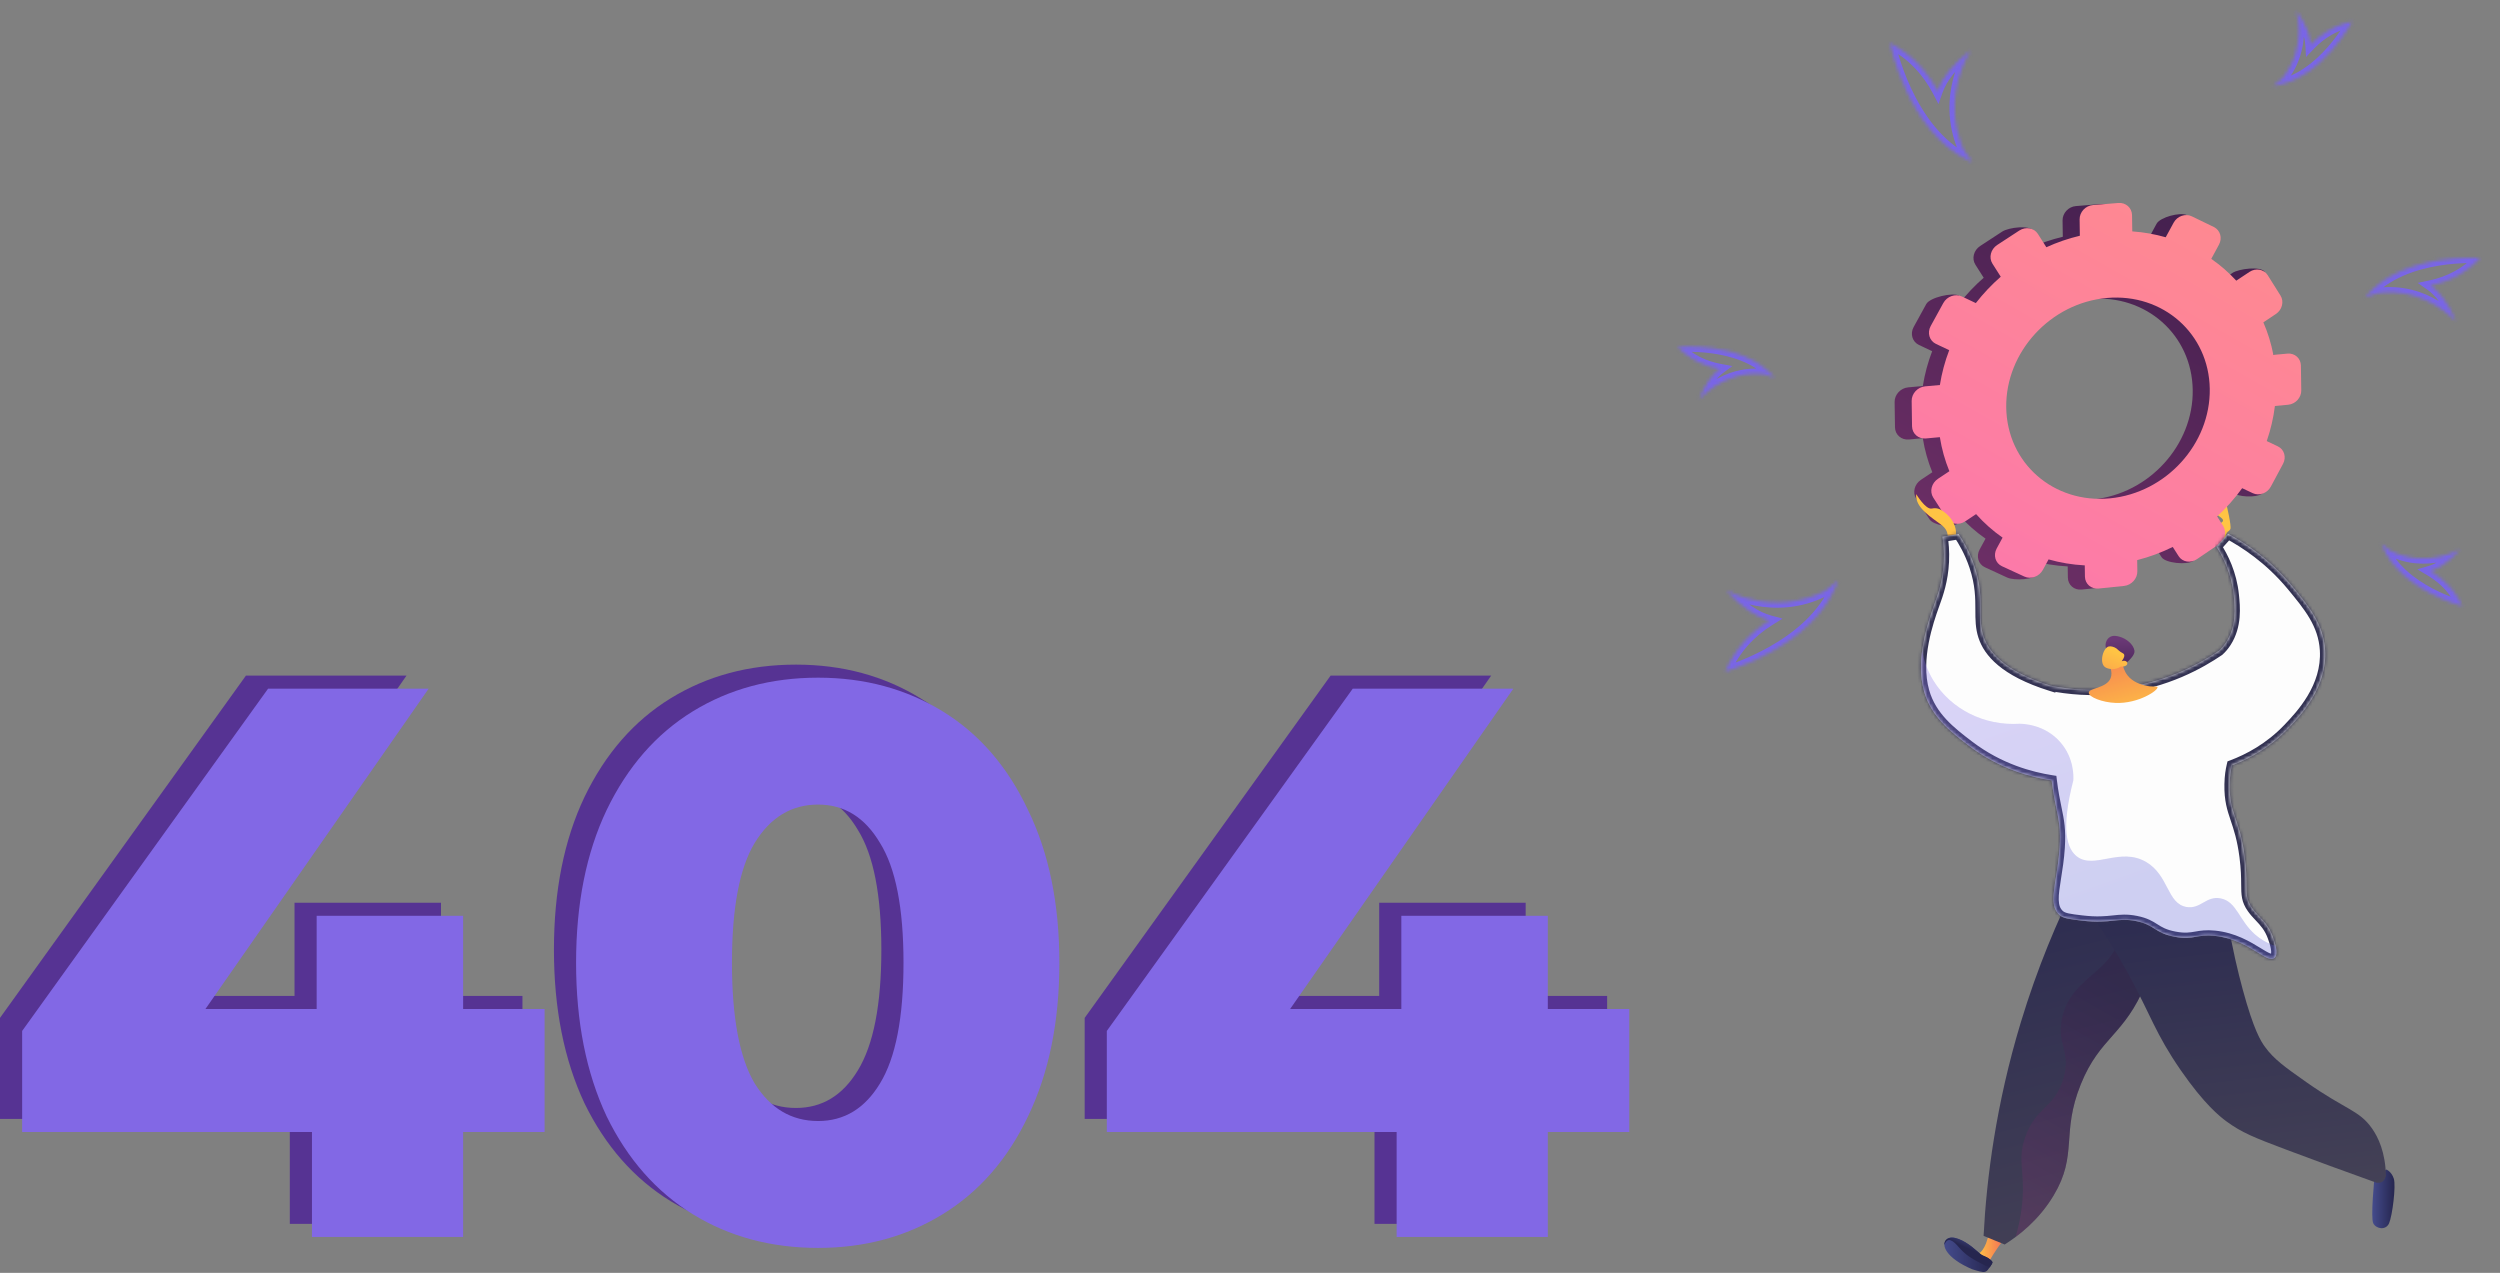 <?xml version="1.0" encoding="UTF-8"?> <svg xmlns="http://www.w3.org/2000/svg" width="766" height="390" viewBox="0 0 766 390" fill="none"><rect x="0" y="0" width="766" height="390" fill="#808080" stroke="none"/> <path d="M160.08 342.84H135.12V375H88.8V342.84H0V311.88L75.36 207H124.56L56.16 305.16H90.24V276.6H135.12V305.16H160.08V342.84Z" fill="#563393"></path> <path d="M243.887 378.36C229.487 378.36 216.687 374.92 205.487 368.04C194.287 361.16 185.487 351.16 179.087 338.04C172.847 324.76 169.727 309.08 169.727 291C169.727 272.92 172.847 257.32 179.087 244.2C185.487 230.92 194.287 220.84 205.487 213.96C216.687 207.08 229.487 203.64 243.887 203.64C258.127 203.64 270.847 207.08 282.047 213.96C293.247 220.84 301.967 230.92 308.207 244.2C314.607 257.32 317.807 272.92 317.807 291C317.807 309.08 314.607 324.76 308.207 338.04C301.967 351.16 293.247 361.16 282.047 368.04C270.847 374.92 258.127 378.36 243.887 378.36ZM243.887 339.48C251.887 339.48 258.207 335.64 262.847 327.96C267.647 320.12 270.047 307.8 270.047 291C270.047 274.2 267.647 261.96 262.847 254.28C258.207 246.44 251.887 242.52 243.887 242.52C235.727 242.52 229.247 246.44 224.447 254.28C219.807 261.96 217.487 274.2 217.487 291C217.487 307.8 219.807 320.12 224.447 327.96C229.247 335.64 235.727 339.48 243.887 339.48Z" fill="#563393"></path> <path d="M492.424 342.84H467.464V375H421.144V342.84H332.344V311.88L407.704 207H456.904L388.504 305.16H422.584V276.6H467.464V305.16H492.424V342.84Z" fill="#563393"></path> <path d="M166.865 346.84H141.905V379H95.585V346.84H6.785V315.88L82.145 211H131.345L62.945 309.16H97.025V280.6H141.905V309.16H166.865V346.84Z" fill="#8268E5"></path> <path d="M250.672 382.36C236.272 382.36 223.472 378.92 212.272 372.04C201.072 365.16 192.272 355.16 185.872 342.04C179.632 328.76 176.512 313.08 176.512 295C176.512 276.92 179.632 261.32 185.872 248.2C192.272 234.92 201.072 224.84 212.272 217.96C223.472 211.08 236.272 207.64 250.672 207.64C264.912 207.64 277.632 211.08 288.832 217.96C300.032 224.84 308.752 234.92 314.992 248.2C321.392 261.32 324.592 276.92 324.592 295C324.592 313.08 321.392 328.76 314.992 342.04C308.752 355.16 300.032 365.16 288.832 372.04C277.632 378.92 264.912 382.36 250.672 382.36ZM250.672 343.48C258.672 343.48 264.992 339.64 269.632 331.96C274.432 324.12 276.832 311.8 276.832 295C276.832 278.2 274.432 265.96 269.632 258.28C264.992 250.44 258.672 246.52 250.672 246.52C242.512 246.52 236.032 250.44 231.232 258.28C226.592 265.96 224.272 278.2 224.272 295C224.272 311.8 226.592 324.12 231.232 331.96C236.032 339.64 242.512 343.48 250.672 343.48Z" fill="#8268E5"></path> <path d="M499.209 346.84H474.249V379H427.929V346.84H339.129V315.88L414.489 211H463.689L395.289 309.16H429.369V280.6H474.249V309.16H499.209V346.84Z" fill="#8268E5"></path> <mask id="path-3-inside-1_2138_3850" fill="white"> <path fill-rule="evenodd" clip-rule="evenodd" d="M559.364 180.954C543.512 189.177 528.978 180.914 528.978 180.914C533.818 186.295 538.242 189.058 542.18 190.131C536.476 193.688 531.591 198.8 528.622 205.764C528.622 205.764 555.079 198.322 562.64 179.265C562.784 179.016 562.857 178.876 562.857 178.876C562.827 178.896 562.798 178.915 562.769 178.935C562.895 178.606 563.015 178.273 563.13 177.937L563.129 177.937C563.083 177.977 561.503 179.338 559.364 180.954Z"></path> </mask> <path d="M559.364 180.954L560.107 182.386L560.228 182.324L560.336 182.242L559.364 180.954ZM528.978 180.914L529.775 179.511L527.778 181.994L528.978 180.914ZM542.18 190.131L543.034 191.501L546.17 189.546L542.604 188.574L542.18 190.131ZM528.622 205.764L527.137 205.131L525.816 208.229L529.059 207.317L528.622 205.764ZM562.64 179.265L561.242 178.46L561.183 178.561L561.14 178.67L562.64 179.265ZM562.857 178.876L564.288 179.622L561.955 177.538L562.857 178.876ZM562.769 178.935L561.262 178.358L559.446 183.103L563.667 180.276L562.769 178.935ZM563.13 177.937L564.657 178.457L566.565 172.856L562.078 176.713L563.13 177.937ZM563.129 177.937L562.077 176.714L562.075 176.715L563.129 177.937ZM558.621 179.521C551.093 183.426 543.881 183.422 538.519 182.431C535.837 181.935 533.629 181.194 532.097 180.579C531.332 180.272 530.739 179.998 530.343 179.804C530.145 179.707 529.997 179.63 529.901 179.579C529.853 179.554 529.818 179.535 529.797 179.524C529.787 179.518 529.779 179.514 529.776 179.512C529.774 179.511 529.773 179.51 529.773 179.51C529.773 179.51 529.773 179.51 529.773 179.51C529.773 179.511 529.774 179.511 529.774 179.511C529.775 179.511 529.775 179.511 528.978 180.914C528.18 182.317 528.181 182.318 528.181 182.318C528.182 182.318 528.183 182.319 528.183 182.319C528.184 182.32 528.186 182.321 528.188 182.322C528.191 182.324 528.195 182.326 528.201 182.329C528.211 182.335 528.225 182.343 528.242 182.352C528.277 182.371 528.326 182.398 528.389 182.431C528.513 182.497 528.693 182.59 528.923 182.703C529.384 182.928 530.05 183.235 530.895 183.575C532.585 184.252 535.001 185.063 537.933 185.605C543.801 186.689 551.783 186.704 560.107 182.386L558.621 179.521ZM527.778 181.994C532.753 187.525 537.429 190.51 541.756 191.688L542.604 188.574C539.055 187.607 534.883 185.066 530.177 179.835L527.778 181.994ZM541.326 188.762C535.378 192.471 530.252 197.825 527.137 205.131L530.106 206.397C532.929 199.775 537.574 194.906 543.034 191.501L541.326 188.762ZM528.622 205.764C529.059 207.317 529.059 207.317 529.06 207.317C529.06 207.317 529.061 207.317 529.062 207.316C529.063 207.316 529.065 207.315 529.067 207.315C529.071 207.314 529.077 207.312 529.085 207.31C529.1 207.305 529.122 207.299 529.149 207.291C529.205 207.275 529.285 207.251 529.388 207.22C529.594 207.158 529.893 207.065 530.273 206.941C531.035 206.693 532.124 206.319 533.451 205.81C536.103 204.794 539.721 203.237 543.585 201.068C551.264 196.758 560.156 189.9 564.14 179.86L561.14 178.67C557.563 187.686 549.446 194.077 542.005 198.253C538.31 200.327 534.841 201.821 532.296 202.796C531.025 203.283 529.988 203.639 529.273 203.872C528.915 203.989 528.638 204.075 528.453 204.131C528.361 204.159 528.291 204.179 528.246 204.192C528.223 204.199 528.207 204.204 528.196 204.207C528.191 204.208 528.188 204.209 528.186 204.21C528.185 204.21 528.184 204.21 528.184 204.21C528.184 204.21 528.184 204.21 528.184 204.21C528.184 204.21 528.185 204.21 528.622 205.764ZM564.039 180.07C564.117 179.935 564.177 179.827 564.218 179.751C564.239 179.713 564.255 179.683 564.267 179.662C564.273 179.651 564.277 179.642 564.281 179.635C564.283 179.632 564.284 179.629 564.285 179.627C564.286 179.626 564.286 179.625 564.287 179.624C564.287 179.624 564.287 179.623 564.287 179.623C564.287 179.623 564.287 179.622 564.288 179.622C564.288 179.622 564.288 179.622 564.288 179.622C564.288 179.622 564.288 179.622 564.288 179.622C564.288 179.622 564.288 179.622 562.857 178.876C561.426 178.13 561.426 178.13 561.426 178.13C561.426 178.13 561.426 178.13 561.426 178.13C561.426 178.13 561.426 178.13 561.426 178.13C561.426 178.129 561.426 178.129 561.426 178.129C561.426 178.129 561.426 178.129 561.426 178.129C561.426 178.128 561.427 178.128 561.427 178.128C561.427 178.128 561.426 178.129 561.426 178.13C561.425 178.132 561.423 178.136 561.419 178.142C561.413 178.154 561.402 178.174 561.386 178.203C561.356 178.259 561.307 178.346 561.242 178.46L564.039 180.07ZM561.955 177.538C561.927 177.557 561.899 177.575 561.871 177.594L563.667 180.276C563.698 180.255 563.728 180.235 563.759 180.214L561.955 177.538ZM564.276 179.512C564.409 179.164 564.536 178.812 564.657 178.457L561.602 177.416C561.494 177.733 561.381 178.047 561.262 178.358L564.276 179.512ZM562.078 176.713L562.077 176.714L564.181 179.161L564.182 179.16L562.078 176.713ZM562.075 176.715C562.043 176.743 560.492 178.08 558.391 179.666L560.336 182.242C562.514 180.597 564.123 179.211 564.182 179.16L562.075 176.715Z" fill="#7965E6" mask="url(#path-3-inside-1_2138_3850)"></path> <mask id="path-5-inside-2_2138_3850" fill="white"> <path fill-rule="evenodd" clip-rule="evenodd" d="M601.544 45.68C594.521 29.265 603.834 15.385 603.834 15.385C598.11 19.813 595.028 24.02 593.666 27.868C590.541 21.917 585.805 16.667 579.08 13.191C579.08 13.191 584.543 40.121 602.984 49.075C603.224 49.238 603.359 49.322 603.359 49.322C603.342 49.291 603.324 49.26 603.307 49.23C603.626 49.38 603.95 49.525 604.277 49.664L604.276 49.663C604.24 49.614 602.998 47.935 601.544 45.68Z"></path> </mask> <path d="M601.544 45.68L600.06 46.315L600.113 46.44L600.187 46.554L601.544 45.68ZM603.834 15.385L605.174 16.284L602.847 14.109L603.834 15.385ZM593.666 27.868L592.237 28.618L593.954 31.889L595.187 28.407L593.666 27.868ZM579.08 13.191L579.822 11.757L576.829 10.21L577.499 13.511L579.08 13.191ZM602.984 49.075L603.891 47.74L603.794 47.675L603.689 47.623L602.984 49.075ZM603.359 49.322L602.51 50.694L604.761 48.522L603.359 49.322ZM603.307 49.23L603.993 47.769L599.396 45.607L601.903 50.026L603.307 49.23ZM604.277 49.664L603.645 51.149L609.09 53.466L605.575 48.705L604.277 49.664ZM604.276 49.663L605.574 48.704L605.573 48.703L604.276 49.663ZM603.027 45.045C599.692 37.25 600.231 30.06 601.616 24.787C602.309 22.149 603.212 20.002 603.938 18.52C604.3 17.781 604.618 17.209 604.84 16.829C604.952 16.639 605.039 16.496 605.097 16.405C605.126 16.359 605.147 16.326 605.16 16.305C605.167 16.295 605.172 16.288 605.174 16.285C605.175 16.283 605.176 16.282 605.176 16.282C605.176 16.282 605.176 16.282 605.175 16.283C605.175 16.283 605.175 16.283 605.175 16.283C605.175 16.284 605.174 16.284 603.834 15.385C602.494 14.486 602.494 14.487 602.493 14.487C602.493 14.488 602.492 14.488 602.492 14.489C602.491 14.49 602.49 14.492 602.489 14.493C602.487 14.496 602.484 14.501 602.481 14.506C602.474 14.515 602.466 14.529 602.455 14.546C602.433 14.579 602.403 14.626 602.365 14.685C602.29 14.805 602.185 14.977 602.055 15.198C601.796 15.641 601.44 16.282 601.04 17.1C600.239 18.734 599.252 21.083 598.494 23.967C596.979 29.738 596.372 37.695 600.06 46.315L603.027 45.045ZM602.847 14.109C596.963 18.66 593.641 23.102 592.144 27.33L595.187 28.407C596.414 24.938 599.258 20.966 604.822 16.662L602.847 14.109ZM595.094 27.118C591.836 20.912 586.876 15.404 579.822 11.757L578.339 14.624C584.733 17.93 589.246 22.922 592.237 28.618L595.094 27.118ZM579.08 13.191C577.499 13.511 577.499 13.512 577.499 13.513C577.499 13.513 577.499 13.514 577.499 13.514C577.5 13.516 577.5 13.518 577.501 13.52C577.502 13.524 577.503 13.531 577.504 13.538C577.508 13.554 577.512 13.576 577.518 13.604C577.53 13.66 577.548 13.742 577.571 13.847C577.618 14.057 577.688 14.362 577.784 14.751C577.975 15.528 578.268 16.641 578.676 18.003C579.493 20.722 580.779 24.445 582.655 28.459C586.383 36.434 592.563 45.81 602.279 50.527L603.689 47.623C594.964 43.387 589.192 34.82 585.579 27.092C583.784 23.253 582.551 19.684 581.768 17.074C581.376 15.771 581.098 14.71 580.918 13.98C580.829 13.615 580.764 13.332 580.721 13.144C580.7 13.049 580.685 12.978 580.675 12.932C580.67 12.909 580.667 12.892 580.665 12.882C580.664 12.877 580.663 12.873 580.662 12.871C580.662 12.87 580.662 12.869 580.662 12.869C580.662 12.869 580.662 12.869 580.662 12.869C580.662 12.869 580.662 12.87 579.08 13.191ZM602.077 50.41C602.207 50.499 602.311 50.567 602.384 50.614C602.421 50.638 602.45 50.657 602.471 50.67C602.482 50.677 602.49 50.682 602.497 50.686C602.5 50.688 602.502 50.69 602.505 50.691C602.506 50.692 602.507 50.692 602.507 50.693C602.508 50.693 602.508 50.693 602.509 50.694C602.509 50.694 602.509 50.694 602.509 50.694C602.509 50.694 602.509 50.694 602.509 50.694C602.509 50.694 602.509 50.694 602.509 50.694C602.509 50.694 602.51 50.694 603.359 49.322C604.209 47.95 604.209 47.95 604.209 47.95C604.209 47.95 604.209 47.95 604.209 47.95C604.209 47.95 604.21 47.95 604.21 47.95C604.21 47.951 604.21 47.951 604.21 47.951C604.21 47.951 604.21 47.951 604.21 47.951C604.211 47.951 604.211 47.951 604.211 47.951C604.211 47.951 604.211 47.951 604.21 47.95C604.208 47.949 604.204 47.947 604.198 47.943C604.186 47.936 604.166 47.923 604.139 47.905C604.085 47.87 604.001 47.815 603.891 47.74L602.077 50.41ZM604.761 48.522C604.744 48.492 604.727 48.463 604.71 48.433L601.903 50.026C601.921 50.058 601.94 50.09 601.958 50.123L604.761 48.522ZM602.62 50.69C602.957 50.849 603.299 51.002 603.645 51.149L604.909 48.179C604.6 48.048 604.295 47.911 603.993 47.769L602.62 50.69ZM605.575 48.705L605.574 48.704L602.978 50.621L602.979 50.622L605.575 48.705ZM605.573 48.703C605.548 48.668 604.328 47.02 602.9 44.806L600.187 46.554C601.668 48.851 602.933 50.56 602.979 50.623L605.573 48.703Z" fill="#7965E6" mask="url(#path-5-inside-2_2138_3850)"></path> <mask id="path-7-inside-3_2138_3850" fill="white"> <path fill-rule="evenodd" clip-rule="evenodd" d="M728.562 89.808C743.413 87.866 752.504 98.542 752.504 98.542C750.23 92.914 747.534 89.469 744.737 87.495C750.252 86.326 755.567 83.696 759.902 79.057C759.902 79.057 736.916 77.345 725.498 90.201C725.313 90.356 725.216 90.445 725.216 90.445C725.245 90.438 725.273 90.431 725.302 90.424C725.108 90.647 724.918 90.874 724.732 91.106L724.733 91.106C724.78 91.088 726.414 90.468 728.562 89.808Z"></path> </mask> <path d="M728.562 89.808L728.353 88.208L728.218 88.225L728.088 88.265L728.562 89.808ZM752.504 98.542L751.275 99.588L754 97.938L752.504 98.542ZM744.737 87.495L744.402 85.917L740.787 86.683L743.806 88.814L744.737 87.495ZM759.902 79.057L761.081 80.159L763.381 77.698L760.022 77.448L759.902 79.057ZM725.498 90.201L726.537 91.435L726.626 91.36L726.704 91.272L725.498 90.201ZM725.216 90.445L724.126 89.255L725.607 92.011L725.216 90.445ZM725.302 90.424L726.522 91.48L729.848 87.641L724.916 88.857L725.302 90.424ZM724.732 91.106L723.474 90.096L719.754 94.726L725.306 92.615L724.732 91.106ZM724.733 91.106L724.16 89.597L724.159 89.598L724.733 91.106ZM728.772 91.408C735.752 90.495 741.378 92.542 745.285 94.838C747.239 95.987 748.754 97.193 749.775 98.107C750.285 98.563 750.669 98.945 750.922 99.207C751.048 99.338 751.141 99.439 751.2 99.504C751.23 99.537 751.251 99.561 751.263 99.575C751.27 99.582 751.274 99.587 751.276 99.589C751.277 99.59 751.277 99.591 751.277 99.591C751.277 99.591 751.277 99.59 751.276 99.59C751.276 99.59 751.276 99.589 751.276 99.589C751.275 99.589 751.275 99.588 752.504 98.542C753.732 97.496 753.732 97.495 753.731 97.495C753.731 97.495 753.731 97.494 753.73 97.493C753.729 97.492 753.728 97.491 753.727 97.49C753.725 97.487 753.722 97.484 753.718 97.48C753.711 97.472 753.702 97.461 753.691 97.448C753.668 97.422 753.636 97.386 753.596 97.341C753.514 97.251 753.398 97.125 753.246 96.968C752.944 96.654 752.502 96.216 751.928 95.702C750.78 94.675 749.094 93.333 746.92 92.055C742.569 89.499 736.224 87.178 728.353 88.208L728.772 91.408ZM754 97.938C751.65 92.123 748.794 88.383 745.667 86.177L743.806 88.814C746.274 90.555 748.809 93.706 751.007 99.147L754 97.938ZM745.072 89.074C750.868 87.845 756.493 85.069 761.081 80.159L758.723 77.956C754.642 82.322 749.636 84.807 744.402 85.917L745.072 89.074ZM759.902 79.057C760.022 77.448 760.022 77.448 760.021 77.448C760.021 77.448 760.02 77.448 760.019 77.448C760.018 77.448 760.016 77.448 760.014 77.447C760.01 77.447 760.005 77.447 759.998 77.446C759.984 77.445 759.965 77.444 759.94 77.442C759.891 77.439 759.821 77.435 759.73 77.43C759.548 77.42 759.284 77.407 758.946 77.396C758.271 77.374 757.301 77.356 756.104 77.377C753.713 77.418 750.402 77.611 746.72 78.216C739.411 79.417 730.366 82.289 724.291 89.129L726.704 91.272C732.048 85.256 740.204 82.557 747.243 81.401C750.735 80.827 753.884 80.644 756.16 80.604C757.297 80.585 758.212 80.601 758.838 80.622C759.152 80.632 759.393 80.644 759.553 80.653C759.633 80.657 759.693 80.661 759.731 80.663C759.751 80.665 759.765 80.665 759.773 80.666C759.777 80.666 759.78 80.667 759.782 80.667C759.783 80.667 759.783 80.667 759.783 80.667C759.783 80.667 759.783 80.667 759.783 80.667C759.783 80.667 759.782 80.667 759.902 79.057ZM724.458 88.966C724.357 89.052 724.277 89.12 724.221 89.169C724.193 89.194 724.171 89.214 724.155 89.228C724.147 89.235 724.141 89.241 724.136 89.246C724.133 89.248 724.131 89.25 724.13 89.251C724.129 89.252 724.128 89.253 724.127 89.253C724.127 89.254 724.127 89.254 724.126 89.254C724.126 89.254 724.126 89.254 724.126 89.255C724.126 89.255 724.126 89.255 724.126 89.255C724.126 89.255 724.126 89.255 724.126 89.255C724.126 89.255 724.126 89.255 725.216 90.445C726.306 91.635 726.306 91.635 726.306 91.635C726.306 91.635 726.306 91.635 726.306 91.635C726.306 91.635 726.306 91.635 726.306 91.635C726.306 91.635 726.306 91.635 726.306 91.635C726.305 91.635 726.305 91.636 726.305 91.636C726.305 91.636 726.305 91.636 726.304 91.636C726.304 91.636 726.304 91.636 726.305 91.636C726.306 91.635 726.309 91.632 726.313 91.629C726.321 91.622 726.334 91.609 726.354 91.592C726.393 91.558 726.454 91.505 726.537 91.435L724.458 88.966ZM725.607 92.011C725.634 92.004 725.661 91.997 725.688 91.99L724.916 88.857C724.886 88.864 724.856 88.871 724.825 88.879L725.607 92.011ZM724.082 89.367C723.876 89.605 723.673 89.848 723.474 90.096L725.99 92.117C726.164 91.901 726.341 91.689 726.522 91.48L724.082 89.367ZM725.306 92.615L725.307 92.615L724.159 89.598L724.158 89.598L725.306 92.615ZM725.305 92.615C725.336 92.603 726.935 91.996 729.037 91.35L728.088 88.265C725.894 88.94 724.224 89.573 724.16 89.597L725.305 92.615Z" fill="#7965E6" mask="url(#path-7-inside-3_2138_3850)"></path> <mask id="path-9-inside-4_2138_3850" fill="white"> <path fill-rule="evenodd" clip-rule="evenodd" d="M732.458 168.753C743.706 174.289 753.782 168.271 753.782 168.271C750.467 172.12 747.404 174.125 744.657 174.937C748.713 177.346 752.217 180.858 754.405 185.699C754.405 185.699 735.724 180.875 730.137 167.613C730.036 167.445 729.985 167.352 729.985 167.352C730.005 167.365 730.025 167.378 730.045 167.39C729.952 167.162 729.863 166.931 729.778 166.698L729.778 166.699C729.811 166.725 730.937 167.654 732.458 168.753Z"></path> </mask> <path d="M732.458 168.753L731.746 170.201L731.624 170.141L731.513 170.061L732.458 168.753ZM753.782 168.271L752.955 166.886L755.005 169.325L753.782 168.271ZM744.657 174.937L743.833 176.324L740.655 174.436L744.2 173.389L744.657 174.937ZM754.405 185.699L755.876 185.034L757.263 188.104L754.002 187.262L754.405 185.699ZM730.137 167.613L731.518 166.778L731.579 166.878L731.624 166.986L730.137 167.613ZM729.985 167.352L728.57 168.128L730.858 165.994L729.985 167.352ZM730.045 167.39L731.539 166.782L733.456 171.486L729.176 168.75L730.045 167.39ZM729.778 166.698L728.262 167.251L726.235 161.694L730.803 165.452L729.778 166.698ZM729.778 166.699L730.804 165.452L730.805 165.454L729.778 166.699ZM733.171 167.305C738.392 169.875 743.338 169.768 747.011 169.008C748.849 168.627 750.357 168.085 751.399 167.641C751.919 167.419 752.321 167.223 752.586 167.085C752.719 167.017 752.817 166.963 752.88 166.928C752.911 166.911 752.933 166.898 752.945 166.891C752.952 166.887 752.955 166.885 752.957 166.884C752.958 166.884 752.958 166.884 752.958 166.884C752.957 166.884 752.957 166.884 752.957 166.885C752.956 166.885 752.956 166.885 752.956 166.885C752.955 166.885 752.955 166.886 753.782 168.271C754.61 169.657 754.609 169.657 754.608 169.658C754.608 169.658 754.607 169.658 754.607 169.659C754.606 169.659 754.604 169.66 754.603 169.661C754.6 169.662 754.596 169.665 754.592 169.667C754.584 169.672 754.573 169.678 754.56 169.686C754.534 169.701 754.498 169.721 754.453 169.747C754.362 169.797 754.233 169.868 754.068 169.953C753.739 170.123 753.265 170.354 752.665 170.61C751.466 171.121 749.752 171.737 747.665 172.169C743.488 173.033 737.772 173.167 731.746 170.201L733.171 167.305ZM755.005 169.325C751.558 173.326 748.248 175.558 745.114 176.484L744.2 173.389C746.561 172.691 749.376 170.914 752.559 167.218L755.005 169.325ZM745.481 173.549C749.784 176.105 753.535 179.855 755.876 185.034L752.935 186.364C750.9 181.862 747.641 178.586 743.833 176.324L745.481 173.549ZM754.405 185.699C754.002 187.262 754.001 187.261 754 187.261C754 187.261 754 187.261 753.999 187.261C753.998 187.261 753.996 187.26 753.995 187.26C753.991 187.259 753.986 187.258 753.981 187.256C753.969 187.253 753.953 187.249 753.933 187.243C753.892 187.233 753.834 187.217 753.76 187.196C753.611 187.154 753.397 187.093 753.124 187.01C752.579 186.846 751.802 186.597 750.854 186.257C748.961 185.578 746.376 184.53 743.607 183.053C738.117 180.125 731.657 175.378 728.65 168.239L731.624 166.986C734.204 173.109 739.877 177.406 745.126 180.205C747.725 181.592 750.159 182.579 751.944 183.219C752.835 183.538 753.56 183.77 754.059 183.921C754.308 183.996 754.5 184.052 754.628 184.087C754.692 184.105 754.739 184.118 754.77 184.126C754.785 184.13 754.796 184.133 754.802 184.135C754.806 184.136 754.808 184.136 754.809 184.136C754.809 184.137 754.81 184.137 754.81 184.137C754.81 184.137 754.809 184.137 754.809 184.137C754.809 184.137 754.809 184.136 754.405 185.699ZM728.755 168.447C728.699 168.353 728.655 168.278 728.624 168.224C728.608 168.197 728.596 168.175 728.587 168.159C728.583 168.151 728.579 168.145 728.576 168.139C728.575 168.137 728.573 168.135 728.572 168.133C728.572 168.132 728.571 168.131 728.571 168.13C728.571 168.13 728.571 168.13 728.57 168.129C728.57 168.129 728.57 168.129 728.57 168.129C728.57 168.129 728.57 168.129 728.57 168.129C728.57 168.129 728.57 168.128 728.57 168.128C728.57 168.128 728.57 168.128 729.985 167.352C731.399 166.575 731.399 166.575 731.399 166.575C731.399 166.575 731.399 166.575 731.399 166.575C731.399 166.575 731.399 166.575 731.399 166.575C731.399 166.575 731.399 166.575 731.399 166.575C731.399 166.574 731.399 166.574 731.399 166.574C731.398 166.574 731.398 166.573 731.398 166.573C731.398 166.573 731.398 166.573 731.398 166.573C731.398 166.574 731.399 166.576 731.401 166.579C731.405 166.586 731.412 166.598 731.422 166.615C731.442 166.65 731.474 166.705 731.518 166.778L728.755 168.447ZM730.858 165.994C730.876 166.007 730.895 166.019 730.914 166.031L729.176 168.75C729.154 168.737 729.133 168.723 729.112 168.709L730.858 165.994ZM728.55 167.999C728.45 167.753 728.353 167.503 728.262 167.251L731.294 166.145C731.372 166.359 731.454 166.572 731.539 166.782L728.55 167.999ZM730.803 165.452L730.804 165.452L728.753 167.945L728.752 167.944L730.803 165.452ZM730.805 165.454C730.824 165.469 731.921 166.374 733.403 167.444L731.513 170.061C729.953 168.934 728.797 167.981 728.751 167.943L730.805 165.454Z" fill="#7965E6" mask="url(#path-9-inside-4_2138_3850)"></path> <mask id="path-11-inside-5_2138_3850" fill="white"> <path fill-rule="evenodd" clip-rule="evenodd" d="M540.459 114.665C527.998 113.351 520.618 122.471 520.618 122.471C522.402 117.716 524.585 114.778 526.883 113.069C522.246 112.206 517.745 110.117 514.021 106.328C514.021 106.328 533.21 104.415 543.03 114.927C543.189 115.054 543.273 115.127 543.273 115.127C543.248 115.122 543.224 115.117 543.2 115.111C543.366 115.294 543.53 115.481 543.691 115.671L543.69 115.67C543.65 115.656 542.27 115.172 540.459 114.665Z"></path> </mask> <path d="M540.459 114.665L540.629 113.06L540.764 113.074L540.895 113.111L540.459 114.665ZM520.618 122.471L521.873 123.486L519.107 121.904L520.618 122.471ZM526.883 113.069L527.178 111.482L530.811 112.158L527.846 114.364L526.883 113.069ZM514.021 106.328L512.87 107.459L510.509 105.057L513.861 104.723L514.021 106.328ZM543.03 114.927L542.022 116.188L541.931 116.115L541.851 116.029L543.03 114.927ZM543.273 115.127L544.333 113.911L542.921 116.703L543.273 115.127ZM543.2 115.111L542.007 116.198L538.585 112.443L543.547 113.535L543.2 115.111ZM543.691 115.671L544.923 114.629L548.742 119.146L543.158 117.194L543.691 115.671ZM543.69 115.67L543.157 117.194L543.155 117.193L543.69 115.67ZM540.29 116.27C534.506 115.66 529.902 117.466 526.718 119.446C525.124 120.437 523.896 121.466 523.072 122.242C522.66 122.629 522.351 122.952 522.149 123.172C522.048 123.282 521.975 123.367 521.928 123.421C521.905 123.448 521.889 123.467 521.879 123.478C521.875 123.484 521.872 123.487 521.871 123.489C521.87 123.489 521.87 123.489 521.87 123.489C521.87 123.489 521.871 123.489 521.871 123.488C521.871 123.488 521.872 123.487 521.872 123.487C521.872 123.487 521.873 123.486 520.618 122.471C519.363 121.456 519.364 121.455 519.364 121.455C519.365 121.455 519.365 121.454 519.366 121.453C519.366 121.452 519.367 121.451 519.368 121.45C519.37 121.447 519.373 121.444 519.376 121.441C519.382 121.433 519.39 121.424 519.4 121.412C519.419 121.389 519.446 121.357 519.48 121.318C519.547 121.239 519.644 121.128 519.77 120.992C520.02 120.718 520.385 120.339 520.86 119.892C521.808 118.999 523.204 117.83 525.013 116.705C528.635 114.453 533.951 112.356 540.629 113.06L540.29 116.27ZM519.107 121.904C520.962 116.96 523.298 113.724 525.92 111.774L527.846 114.364C525.871 115.833 523.842 118.472 522.129 123.038L519.107 121.904ZM526.588 114.655C521.668 113.74 516.854 111.514 512.87 107.459L515.173 105.197C518.635 108.721 522.823 110.672 527.178 111.482L526.588 114.655ZM514.021 106.328C513.861 104.723 513.862 104.722 513.863 104.722C513.863 104.722 513.864 104.722 513.864 104.722C513.865 104.722 513.867 104.722 513.869 104.722C513.872 104.721 513.877 104.721 513.883 104.72C513.895 104.719 513.911 104.718 513.932 104.716C513.974 104.712 514.034 104.707 514.111 104.701C514.264 104.688 514.487 104.672 514.771 104.656C515.339 104.622 516.154 104.588 517.161 104.58C519.171 104.564 521.957 104.656 525.065 105.087C531.225 105.942 538.923 108.167 544.209 113.826L541.851 116.029C537.317 111.176 530.511 109.101 524.621 108.284C521.705 107.88 519.08 107.793 517.186 107.808C516.24 107.815 515.479 107.847 514.959 107.878C514.7 107.893 514.5 107.908 514.368 107.918C514.302 107.923 514.253 107.928 514.222 107.931C514.206 107.932 514.195 107.933 514.188 107.934C514.185 107.934 514.182 107.934 514.181 107.934C514.181 107.934 514.181 107.934 514.181 107.934C514.181 107.934 514.181 107.934 514.181 107.934C514.181 107.934 514.182 107.934 514.021 106.328ZM544.038 113.667C544.127 113.738 544.197 113.796 544.246 113.837C544.271 113.858 544.291 113.875 544.305 113.887C544.312 113.893 544.318 113.898 544.323 113.902C544.325 113.904 544.327 113.906 544.329 113.907C544.33 113.908 544.33 113.909 544.331 113.909C544.331 113.909 544.332 113.91 544.332 113.91C544.332 113.91 544.332 113.91 544.332 113.91C544.333 113.91 544.333 113.91 544.333 113.911C544.333 113.911 544.333 113.911 544.333 113.911C544.333 113.911 544.333 113.911 543.273 115.127C542.213 116.344 542.213 116.344 542.213 116.344C542.213 116.344 542.213 116.344 542.213 116.344C542.213 116.344 542.213 116.344 542.213 116.344C542.213 116.345 542.213 116.345 542.213 116.345C542.213 116.345 542.214 116.345 542.214 116.345C542.214 116.346 542.214 116.346 542.214 116.346C542.215 116.346 542.215 116.346 542.215 116.346C542.214 116.345 542.212 116.344 542.209 116.341C542.203 116.336 542.191 116.326 542.175 116.313C542.143 116.286 542.092 116.243 542.022 116.188L544.038 113.667ZM542.921 116.703C542.899 116.697 542.876 116.692 542.853 116.687L543.547 113.535C543.572 113.541 543.598 113.547 543.624 113.552L542.921 116.703ZM544.393 114.024C544.572 114.222 544.749 114.423 544.923 114.629L542.458 116.713C542.311 116.538 542.16 116.366 542.007 116.198L544.393 114.024ZM543.158 117.194L543.157 117.194L544.222 114.147L544.223 114.147L543.158 117.194ZM543.155 117.193C543.132 117.185 541.788 116.713 540.024 116.219L540.895 113.111C542.752 113.631 544.168 114.128 544.225 114.148L543.155 117.193Z" fill="#7965E6" mask="url(#path-11-inside-5_2138_3850)"></path> <mask id="path-13-inside-6_2138_3850" fill="white"> <path fill-rule="evenodd" clip-rule="evenodd" d="M699.16 24.147C707.112 14.464 703.557 3.285 703.557 3.285C706.545 7.39 707.798 10.829 707.961 13.689C711.233 10.291 715.453 7.682 720.665 6.658C720.665 6.658 711.705 23.735 697.524 26.151C697.332 26.213 697.225 26.243 697.225 26.243C697.243 26.226 697.261 26.208 697.278 26.191C697.034 26.23 696.788 26.264 696.54 26.294L696.541 26.293C696.575 26.267 697.74 25.381 699.16 24.147Z"></path> </mask> <path d="M699.16 24.147L700.407 25.171L700.321 25.276L700.218 25.366L699.16 24.147ZM703.557 3.285L702.019 3.774L704.861 2.335L703.557 3.285ZM707.961 13.689L709.123 14.808L706.56 17.47L706.35 13.781L707.961 13.689ZM720.665 6.658L720.354 5.075L723.659 4.425L722.094 7.408L720.665 6.658ZM697.524 26.151L697.026 24.616L697.137 24.58L697.253 24.56L697.524 26.151ZM697.225 26.243L697.658 27.797L696.103 25.083L697.225 26.243ZM697.278 26.191L697.027 24.597L702.045 23.805L698.404 27.348L697.278 26.191ZM696.54 26.294L696.732 27.896L690.859 28.6L695.561 25.011L696.54 26.294ZM696.541 26.293L695.562 25.01L695.564 25.009L696.541 26.293ZM697.913 23.123C701.604 18.628 702.629 13.79 702.727 10.042C702.776 8.167 702.592 6.575 702.398 5.46C702.301 4.903 702.202 4.468 702.129 4.178C702.092 4.033 702.063 3.925 702.043 3.856C702.033 3.822 702.026 3.798 702.022 3.784C702.02 3.777 702.018 3.773 702.018 3.771C702.018 3.77 702.017 3.77 702.018 3.77C702.018 3.771 702.018 3.771 702.018 3.772C702.018 3.772 702.018 3.772 702.018 3.773C702.019 3.773 702.019 3.774 703.557 3.285C705.095 2.796 705.095 2.796 705.095 2.797C705.095 2.797 705.095 2.798 705.096 2.799C705.096 2.8 705.096 2.801 705.097 2.803C705.098 2.806 705.099 2.81 705.101 2.815C705.103 2.824 705.107 2.836 705.111 2.85C705.12 2.879 705.132 2.919 705.146 2.969C705.175 3.069 705.214 3.21 705.259 3.39C705.349 3.75 705.466 4.263 705.578 4.906C705.801 6.189 706.009 7.997 705.953 10.127C705.842 14.39 704.668 19.983 700.407 25.171L697.913 23.123ZM704.861 2.335C707.969 6.604 709.386 10.335 709.572 13.597L706.35 13.781C706.21 11.323 705.122 8.177 702.252 4.234L704.861 2.335ZM706.799 12.569C710.27 8.965 714.777 6.17 720.354 5.075L720.976 8.242C716.129 9.194 712.196 11.618 709.123 14.808L706.799 12.569ZM720.665 6.658C722.094 7.408 722.094 7.408 722.094 7.409C722.093 7.409 722.093 7.41 722.093 7.41C722.092 7.411 722.091 7.413 722.091 7.414C722.089 7.418 722.087 7.422 722.084 7.427C722.078 7.437 722.071 7.452 722.061 7.47C722.041 7.507 722.012 7.56 721.975 7.628C721.901 7.763 721.792 7.958 721.649 8.204C721.365 8.697 720.945 9.397 720.398 10.242C719.305 11.928 717.695 14.205 715.625 16.563C711.522 21.237 705.428 26.441 697.795 27.742L697.253 24.56C703.8 23.444 709.277 18.902 713.2 14.434C715.142 12.221 716.659 10.077 717.689 8.487C718.203 7.693 718.595 7.04 718.855 6.589C718.985 6.363 719.083 6.189 719.147 6.073C719.179 6.015 719.202 5.972 719.217 5.944C719.224 5.93 719.23 5.92 719.233 5.914C719.235 5.911 719.236 5.909 719.236 5.908C719.236 5.908 719.236 5.907 719.236 5.907C719.236 5.907 719.236 5.908 719.236 5.908C719.236 5.908 719.236 5.908 720.665 6.658ZM698.021 27.686C697.914 27.721 697.828 27.747 697.766 27.766C697.735 27.775 697.711 27.782 697.693 27.788C697.684 27.79 697.676 27.792 697.67 27.794C697.667 27.795 697.665 27.796 697.663 27.796C697.662 27.796 697.661 27.797 697.66 27.797C697.66 27.797 697.659 27.797 697.659 27.797C697.659 27.797 697.658 27.797 697.658 27.797C697.658 27.797 697.658 27.797 697.658 27.797C697.658 27.797 697.658 27.797 697.658 27.797C697.658 27.797 697.658 27.797 697.225 26.243C696.792 24.688 696.792 24.688 696.792 24.688C696.792 24.688 696.792 24.688 696.792 24.688C696.792 24.688 696.792 24.688 696.792 24.688C696.792 24.688 696.791 24.688 696.791 24.688C696.791 24.688 696.791 24.689 696.791 24.689C696.79 24.689 696.79 24.689 696.79 24.689C696.789 24.689 696.789 24.689 696.79 24.689C696.79 24.689 696.793 24.688 696.797 24.687C696.804 24.685 696.819 24.68 696.838 24.674C696.878 24.663 696.942 24.643 697.026 24.616L698.021 27.686ZM696.103 25.083C696.12 25.067 696.136 25.051 696.153 25.034L698.404 27.348C698.385 27.366 698.366 27.384 698.347 27.403L696.103 25.083ZM697.53 27.785C697.266 27.827 697 27.864 696.732 27.896L696.348 24.691C696.576 24.664 696.802 24.633 697.027 24.597L697.53 27.785ZM695.561 25.011L695.562 25.01L697.52 27.576L697.519 27.576L695.561 25.011ZM695.564 25.009C695.583 24.994 696.718 24.13 698.102 22.929L700.218 25.366C698.761 26.631 697.566 27.541 697.518 27.577L695.564 25.009Z" fill="#7965E6" mask="url(#path-13-inside-6_2138_3850)"></path> <g clip-path="url(#clip0_2138_3850)"> <path d="M681.828 167.781C681.828 167.781 679.706 166.619 679.088 165.144C678.471 163.669 678.464 161.374 680.563 160.168C682.663 158.962 678.262 157.836 679.02 156.856C679.778 155.876 682.263 154.907 682.263 154.907C682.263 154.907 683.768 161.161 683.394 162.099C683.019 163.038 680.997 163.152 682.877 165.834L681.828 167.781Z" fill="url(#paint0_linear_2138_3850)"></path> <path d="M614.075 379.632C613.91 379.74 610.893 383.797 609.527 386.449L605.773 384.446C605.773 384.446 607.89 383.696 608.953 379.632C610.018 375.565 614.075 379.632 614.075 379.632Z" fill="url(#paint1_linear_2138_3850)"></path> <path d="M604.21 388.878C604.21 388.878 606.563 389.668 607.542 389.739L607.64 389.746C608.194 389.787 608.731 389.546 609.063 389.103C609.641 388.333 610.478 387.163 610.492 386.837C610.517 386.339 609.159 385.312 607.947 384.868C606.735 384.423 606.453 383.829 604.208 382.047C601.965 380.266 598.173 378.15 596.396 379.778C594.621 381.408 596.261 385.464 604.21 388.878Z" fill="url(#paint2_linear_2138_3850)"></path> <path d="M597.697 380.034C599.648 380.804 600.235 382.985 603.618 385.199C605.539 386.455 607.907 387.608 609.596 388.371C610.052 387.73 610.481 387.069 610.492 386.835C610.516 386.335 609.159 385.31 607.947 384.866C606.735 384.421 606.453 383.827 604.208 382.046C601.964 380.264 598.173 378.148 596.396 379.776C595.943 380.191 595.714 380.764 595.752 381.444C596.107 380.505 596.705 379.642 597.697 380.034Z" fill="url(#paint3_linear_2138_3850)"></path> <path d="M580.508 123.186L580.624 130.936C580.659 133.21 582.576 134.877 584.907 134.659L589.143 134.265C589.728 137.922 590.716 141.415 592.061 144.702L588.58 147.013C586.58 148.342 585.928 150.923 587.12 152.778L591.186 159.096C592.377 160.949 597.735 161.822 599.729 160.492L600.246 157.841C602.656 160.55 605.38 162.966 608.365 165.045L606.56 168.366C605.433 170.441 606.157 172.878 608.176 173.811L615.047 176.98C617.061 177.907 623.441 177.757 624.562 175.685L622.449 171.717C625.986 172.728 629.701 173.352 633.544 173.553L633.594 176.987C633.628 179.239 635.511 180.875 637.8 180.642L645.587 179.847C647.867 179.613 649.688 177.604 649.655 175.359L649.604 171.935C653.401 170.968 657.051 169.608 660.506 167.904L662.297 170.719C663.459 172.545 670.079 173.192 672.022 171.874L674.54 167.152C676.478 165.838 677.112 163.297 675.954 161.472L674.1 158.55C676.945 155.925 679.521 153.023 681.779 149.9L685.03 151.432C686.993 152.357 692.688 152.603 693.782 150.56L694.291 142.459C695.383 140.421 694.682 138.018 692.721 137.089L689.304 135.467C690.506 131.999 691.353 128.396 691.813 124.708L695.892 124.328C698.13 124.119 699.919 122.147 699.886 119.92L699.772 112.33C699.738 110.105 697.898 108.464 695.657 108.665L691.337 109.055C690.672 105.561 689.636 102.226 688.273 99.085L692.116 96.519C694.043 95.233 694.671 92.707 693.521 90.876L693.905 83.311C692.754 81.475 685.949 82.342 684.018 83.624L679.97 86.312C677.676 83.816 675.109 81.576 672.309 79.631L674.668 75.274C675.768 73.243 675.063 70.824 673.092 69.868L670.033 65.9C668.055 64.941 661.883 66.518 660.778 68.552L658.352 73.02C655.079 72.079 651.652 71.463 648.106 71.216L648.032 66.241C647.999 63.994 646.124 62.323 643.842 62.509L636.053 63.142C633.765 63.328 631.934 65.305 631.969 67.559L632.042 72.547C628.489 73.388 625.055 74.576 621.78 76.068L623.073 70.74C621.893 68.878 615.452 69.668 613.472 70.961L606.713 75.38C604.727 76.678 604.079 79.242 605.264 81.106L607.806 85.099C605.006 87.546 602.444 90.255 600.169 93.181L600.217 90.541C598.189 89.579 591.338 91.1 590.205 93.166L586.338 100.211C585.203 102.28 585.931 104.734 587.964 105.693L592.015 107.602C590.702 111.035 589.735 114.61 589.153 118.281L584.668 118.686C582.339 118.9 580.475 120.913 580.508 123.186ZM609.486 125.192C609.231 108.142 623.106 93.105 640.382 91.613C657.552 90.129 671.599 102.604 671.848 119.466C672.101 136.329 658.464 151.345 641.296 153.015C624.025 154.693 609.74 142.241 609.486 125.192Z" fill="url(#paint4_linear_2138_3850)"></path> <path d="M585.733 122.867L585.849 130.616C585.882 132.891 587.801 134.557 590.132 134.34L594.369 133.946C594.955 137.604 595.942 141.096 597.287 144.383L593.806 146.696C591.805 148.022 591.152 150.602 592.345 152.458L596.41 158.777C597.601 160.63 600.185 161.05 602.179 159.72L605.471 157.522C607.881 160.232 610.605 162.646 613.59 164.728L611.787 168.048C610.659 170.124 611.383 172.563 613.402 173.493L620.274 176.66C622.287 177.588 624.827 176.66 625.949 174.59L627.677 171.398C631.214 172.409 634.929 173.033 638.772 173.234L638.823 176.667C638.858 178.919 640.74 180.556 643.028 180.324L650.816 179.529C653.096 179.298 654.916 177.288 654.883 175.041L654.832 171.618C658.629 170.65 662.279 169.291 665.732 167.586L667.523 170.401C668.686 172.228 671.206 172.639 673.149 171.322L679.765 166.835C681.701 165.521 682.336 162.979 681.179 161.154L679.325 158.233C682.17 155.608 684.746 152.706 687.003 149.582L690.253 151.113C692.218 152.038 694.696 151.134 695.79 149.091L699.515 142.14C700.606 140.102 699.907 137.698 697.946 136.769L694.529 135.148C695.731 131.68 696.578 128.077 697.037 124.389L701.115 124.009C703.355 123.799 705.144 121.826 705.108 119.6L704.996 112.011C704.963 109.785 703.123 108.145 700.882 108.347L696.562 108.738C695.897 105.245 694.861 101.909 693.496 98.769L697.341 96.204C699.266 94.919 699.894 92.392 698.745 90.562L694.824 84.311C693.673 82.476 691.174 82.026 689.241 83.309L685.195 85.997C682.899 83.499 680.333 81.261 677.534 79.316L679.893 74.958C680.993 72.927 680.288 70.508 678.315 69.551L671.583 66.288C669.605 65.329 667.106 66.201 665.999 68.235L663.573 72.701C660.301 71.76 656.873 71.146 653.327 70.897L653.257 65.924C653.224 63.677 651.349 62.005 649.069 62.192L641.278 62.826C638.989 63.013 637.158 64.99 637.192 67.243L637.265 72.232C633.71 73.072 630.278 74.261 627.003 75.754L624.415 71.676C623.234 69.814 620.674 69.354 618.693 70.649L611.936 75.064C609.95 76.363 609.301 78.927 610.487 80.79L613.028 84.785C610.227 87.232 607.667 89.941 605.392 92.866L601.153 90.854C599.125 89.892 596.563 90.785 595.43 92.852L591.563 99.897C590.428 101.966 591.158 104.42 593.19 105.379L597.242 107.288C595.928 110.723 594.962 114.296 594.38 117.967L589.893 118.372C587.562 118.579 585.698 120.592 585.733 122.867ZM614.709 124.871C614.454 107.821 628.331 92.784 645.605 91.292C662.774 89.809 676.822 102.283 677.071 119.146C677.324 136.009 663.686 151.024 646.519 152.694C629.248 154.374 614.963 141.922 614.709 124.871Z" fill="url(#paint5_linear_2138_3850)"></path> <path d="M636.409 269.982C630.38 282.035 624.238 296.525 619.159 313.311C611.595 338.32 608.696 360.815 607.77 378.668C609.923 379.551 612.077 380.437 614.231 381.319C618.463 378.638 624.67 373.92 629.249 366.259C636.752 353.706 631.456 347.34 637.556 332.24C643.468 317.602 650.96 317.356 657.451 301.441C661.324 291.946 662.208 283.324 662.38 277.704C653.721 275.131 645.066 272.557 636.409 269.982Z" fill="url(#paint6_linear_2138_3850)"></path> <path opacity="0.3" d="M648.237 273.5C650.571 279.5 650.385 284.009 649.484 287.314C646.488 298.312 634.669 299.504 631.854 311.805C629.965 320.058 634.748 321.883 632.233 330.455C629.563 339.551 623.691 339.151 620.48 348.539C617.954 355.919 620.647 358.907 619.531 369.264C619.145 372.848 618.431 376.109 617.57 379.018C621.348 376.198 625.764 372.081 629.241 366.263C636.744 353.709 631.447 347.344 637.547 332.244C643.459 317.606 650.952 317.36 657.443 301.444C661.315 291.95 662.199 283.327 662.371 277.708C657.662 276.305 652.949 274.903 648.237 273.5Z" fill="url(#paint7_linear_2138_3850)"></path> <path d="M731.16 358.337C731.16 358.337 732.754 358.933 733.463 361.145C734.171 363.357 733.012 372.558 732.005 374.821C730.999 377.082 728.031 376.541 727.166 374.821C726.3 373.1 727.531 360.92 727.531 360.92L731.16 358.337Z" fill="url(#paint8_linear_2138_3850)"></path> <path d="M637.354 275.445C644.365 284.894 649.208 293.083 652.33 298.804C658.924 310.893 660.434 316.717 668.208 327.952C675.406 338.357 680.157 342.095 682.098 343.532C686.778 346.993 690.64 348.545 700.577 352.282C709.262 355.546 718.461 358.928 728.148 362.388C729.86 362.58 730.579 361.844 731.049 360.303C730.889 352.949 728.664 348.461 726.817 345.805C722.876 340.135 718.784 340.105 706.586 331.517C700.081 326.938 696.773 324.571 694.032 320.825C692.713 319.023 690.554 315.675 687.132 303.038C685.729 297.857 684.043 290.855 682.623 282.388C667.532 280.073 652.444 277.76 637.354 275.445Z" fill="url(#paint9_linear_2138_3850)"></path> <path d="M596.522 165.537C596.522 165.537 597.724 163.081 594.903 160.872C592.083 158.666 586.695 155.631 587.122 151.392C587.122 151.392 590.033 156.258 591.913 155.821C593.795 155.382 595.061 156.455 595.061 156.455C595.061 156.455 599.462 158.944 599.334 163.717C599.206 168.488 599.206 168.488 599.206 168.488L596.522 165.537Z" fill="url(#paint10_linear_2138_3850)"></path> <mask id="path-26-inside-7_2138_3850" fill="white"> <path fill-rule="evenodd" clip-rule="evenodd" d="M682.659 163.542C681.476 164.862 680.291 166.181 679.105 167.499C681.106 170.595 683.732 175.686 684.402 182.355C684.767 185.979 685.342 191.697 682.099 196.752C681.373 197.884 680.626 198.716 679.885 199.385C674.29 203.196 663.729 209.218 649.246 210.914C640.787 211.906 633.559 211.118 628.334 210.099L628.334 210.102C614.043 205.623 609.306 199.692 607.732 194.91C606.874 192.301 606.871 189.777 606.869 186.94C606.865 183.26 606.861 179.054 604.987 173.456C603.519 169.068 601.542 165.74 600.127 163.641C598.477 163.905 596.826 164.168 595.176 164.433C595.446 166.223 595.725 168.89 595.572 172.106C595.294 177.914 593.768 182.136 592.792 184.833C592.696 185.098 592.606 185.349 592.522 185.585C590.891 190.184 586.722 201.945 589.534 211.866C591.765 219.725 597.775 224.309 603.324 228.538C612.631 235.629 622.359 238.149 628.615 239.129C629.064 242.843 629.597 245.423 630.059 247.659L630.059 247.659C630.835 251.416 631.41 254.2 631.049 259.761C630.827 263.172 630.347 266.18 629.929 268.804L629.929 268.804C629.054 274.288 628.447 278.092 631.025 280.371C632.205 281.411 634.094 281.636 637.873 282.084C642.494 282.632 645.209 282.342 647.555 282.091C649.771 281.854 651.657 281.652 654.507 282.225C657.4 282.807 658.775 283.681 660.162 284.563C661.613 285.486 663.077 286.417 666.309 287.029C669.435 287.622 671.122 287.33 672.892 287.024C674.399 286.763 675.967 286.491 678.535 286.747C684.4 287.334 688.74 289.997 691.82 291.888C694.239 293.372 695.882 294.38 696.875 293.531C698.286 292.323 696.96 288.598 696.426 287.102C695.36 284.11 693.812 282.471 692.296 280.867C691.522 280.048 690.757 279.238 690.069 278.262C688.345 275.819 688.332 274.083 688.308 270.936V270.936C688.292 268.893 688.272 266.256 687.776 262.446C687.066 256.988 685.983 253.768 685.045 250.979C683.964 247.762 683.075 245.118 683.172 240.272C683.223 237.76 683.509 236.07 683.88 234.492C688.814 232.639 695.334 229.291 701.158 223.171L701.159 223.171C704.958 219.179 713.116 210.607 712.411 199.156C711.92 191.17 707.358 185.667 702.189 179.433L702.181 179.423C695.267 171.088 687.647 166.214 682.659 163.542Z"></path> </mask> <path fill-rule="evenodd" clip-rule="evenodd" d="M682.659 163.542C681.476 164.862 680.291 166.181 679.105 167.499C681.106 170.595 683.732 175.686 684.402 182.355C684.767 185.979 685.342 191.697 682.099 196.752C681.373 197.884 680.626 198.716 679.885 199.385C674.29 203.196 663.729 209.218 649.246 210.914C640.787 211.906 633.559 211.118 628.334 210.099L628.334 210.102C614.043 205.623 609.306 199.692 607.732 194.91C606.874 192.301 606.871 189.777 606.869 186.94C606.865 183.26 606.861 179.054 604.987 173.456C603.519 169.068 601.542 165.74 600.127 163.641C598.477 163.905 596.826 164.168 595.176 164.433C595.446 166.223 595.725 168.89 595.572 172.106C595.294 177.914 593.768 182.136 592.792 184.833C592.696 185.098 592.606 185.349 592.522 185.585C590.891 190.184 586.722 201.945 589.534 211.866C591.765 219.725 597.775 224.309 603.324 228.538C612.631 235.629 622.359 238.149 628.615 239.129C629.064 242.843 629.597 245.423 630.059 247.659L630.059 247.659C630.835 251.416 631.41 254.2 631.049 259.761C630.827 263.172 630.347 266.18 629.929 268.804L629.929 268.804C629.054 274.288 628.447 278.092 631.025 280.371C632.205 281.411 634.094 281.636 637.873 282.084C642.494 282.632 645.209 282.342 647.555 282.091C649.771 281.854 651.657 281.652 654.507 282.225C657.4 282.807 658.775 283.681 660.162 284.563C661.613 285.486 663.077 286.417 666.309 287.029C669.435 287.622 671.122 287.33 672.892 287.024C674.399 286.763 675.967 286.491 678.535 286.747C684.4 287.334 688.74 289.997 691.82 291.888C694.239 293.372 695.882 294.38 696.875 293.531C698.286 292.323 696.96 288.598 696.426 287.102C695.36 284.11 693.812 282.471 692.296 280.867C691.522 280.048 690.757 279.238 690.069 278.262C688.345 275.819 688.332 274.083 688.308 270.936V270.936C688.292 268.893 688.272 266.256 687.776 262.446C687.066 256.988 685.983 253.768 685.045 250.979C683.964 247.762 683.075 245.118 683.172 240.272C683.223 237.76 683.509 236.07 683.88 234.492C688.814 232.639 695.334 229.291 701.158 223.171L701.159 223.171C704.958 219.179 713.116 210.607 712.411 199.156C711.92 191.17 707.358 185.667 702.189 179.433L702.181 179.423C695.267 171.088 687.647 166.214 682.659 163.542Z" fill="#FDFDFD"></path> <path d="M679.105 167.499L677.906 166.42L677.079 167.338L677.75 168.375L679.105 167.499ZM682.659 163.542L683.421 162.12L682.303 161.521L681.457 162.465L682.659 163.542ZM684.402 182.355L682.796 182.516L682.796 182.516L684.402 182.355ZM682.099 196.752L683.457 197.624L683.457 197.624L682.099 196.752ZM679.885 199.385L680.794 200.718L680.885 200.656L680.967 200.583L679.885 199.385ZM649.246 210.914L649.058 209.312L649.058 209.312L649.246 210.914ZM628.334 210.099L628.643 208.515L626.886 208.172L626.727 209.955L628.334 210.099ZM628.334 210.102L627.851 211.641L629.763 212.241L629.941 210.245L628.334 210.102ZM607.732 194.91L606.199 195.414L606.199 195.414L607.732 194.91ZM606.869 186.94L608.482 186.939L608.482 186.939L606.869 186.94ZM604.987 173.456L603.457 173.968L603.457 173.969L604.987 173.456ZM600.127 163.641L601.465 162.739L600.889 161.886L599.873 162.048L600.127 163.641ZM595.176 164.433L594.92 162.839L593.342 163.093L593.58 164.674L595.176 164.433ZM595.572 172.106L597.184 172.183L597.184 172.182L595.572 172.106ZM592.792 184.833L594.31 185.382L594.31 185.382L592.792 184.833ZM592.522 185.585L594.043 186.124L594.043 186.123L592.522 185.585ZM589.534 211.866L587.981 212.306L587.981 212.307L589.534 211.866ZM603.324 228.538L602.346 229.822L602.346 229.822L603.324 228.538ZM628.615 239.129L630.217 238.935L630.07 237.723L628.864 237.534L628.615 239.129ZM630.059 247.659L628.479 247.985L628.485 248.018L628.493 248.05L630.059 247.659ZM630.059 247.659L631.639 247.333L631.633 247.3L631.625 247.268L630.059 247.659ZM631.049 259.761L632.66 259.866L632.66 259.866L631.049 259.761ZM629.929 268.804L628.335 268.55L628.331 268.577L628.327 268.604L629.929 268.804ZM629.929 268.804L631.522 269.059L631.527 269.032L631.53 269.005L629.929 268.804ZM631.025 280.371L629.956 281.58L629.957 281.581L631.025 280.371ZM637.873 282.084L638.063 280.482L638.063 280.482L637.873 282.084ZM647.555 282.091L647.726 283.696L647.726 283.696L647.555 282.091ZM654.507 282.225L654.189 283.808L654.189 283.808L654.507 282.225ZM660.162 284.563L661.027 283.201L661.027 283.201L660.162 284.563ZM666.309 287.029L666.61 285.444L666.609 285.444L666.309 287.029ZM672.892 287.024L672.616 285.434L672.616 285.434L672.892 287.024ZM678.535 286.747L678.696 285.141L678.695 285.141L678.535 286.747ZM691.82 291.888L690.976 293.263L690.976 293.263L691.82 291.888ZM696.875 293.531L697.924 294.757L697.925 294.756L696.875 293.531ZM696.426 287.102L694.906 287.644L694.906 287.644L696.426 287.102ZM692.296 280.867L691.123 281.975L691.123 281.975L692.296 280.867ZM690.069 278.262L691.388 277.332L691.387 277.331L690.069 278.262ZM688.308 270.936H686.694L686.694 270.948L688.308 270.936ZM688.308 270.936H689.922L689.922 270.924L688.308 270.936ZM687.776 262.446L689.377 262.237L689.377 262.237L687.776 262.446ZM685.045 250.979L686.575 250.465L686.575 250.465L685.045 250.979ZM683.172 240.272L684.786 240.305L684.786 240.305L683.172 240.272ZM683.88 234.492L683.313 232.982L682.507 233.284L682.309 234.123L683.88 234.492ZM701.158 223.171L702.327 224.284L702.337 224.274L701.158 223.171ZM701.159 223.171L699.99 222.058L699.981 222.068L701.159 223.171ZM712.411 199.156L710.8 199.255L710.8 199.255L712.411 199.156ZM702.189 179.433L700.947 180.463L700.947 180.463L702.189 179.433ZM702.181 179.423L703.423 178.393L703.423 178.393L702.181 179.423ZM680.305 168.578C681.491 167.26 682.677 165.94 683.861 164.619L681.457 162.465C680.275 163.784 679.091 165.102 677.906 166.42L680.305 168.578ZM686.008 182.193C685.304 175.187 682.547 169.851 680.461 166.623L677.75 168.375C679.666 171.338 682.16 176.185 682.796 182.516L686.008 182.193ZM683.457 197.624C687.041 192.038 686.368 185.769 686.008 182.193L682.796 182.516C683.166 186.188 683.643 191.357 680.741 195.881L683.457 197.624ZM680.967 200.583C681.808 199.823 682.65 198.883 683.457 197.624L680.741 195.881C680.096 196.885 679.444 197.609 678.804 198.187L680.967 200.583ZM678.977 198.051C673.506 201.777 663.192 207.656 649.058 209.312L649.433 212.517C664.266 210.78 675.075 204.614 680.794 200.718L678.977 198.051ZM649.058 209.312C640.803 210.279 633.747 209.511 628.643 208.515L628.025 211.683C633.371 212.726 640.77 213.533 649.433 212.517L649.058 209.312ZM626.727 209.955L626.726 209.958L629.941 210.245L629.942 210.242L626.727 209.955ZM628.817 208.562C614.814 204.173 610.618 198.517 609.265 194.405L606.199 195.414C607.993 200.867 613.272 207.072 627.851 211.641L628.817 208.562ZM609.265 194.405C608.5 192.08 608.485 189.813 608.482 186.939L605.255 186.942C605.257 189.741 605.248 192.523 606.199 195.414L609.265 194.405ZM608.482 186.939C608.479 183.227 608.478 178.801 606.517 172.944L603.457 173.969C605.244 179.306 605.251 183.292 605.255 186.942L608.482 186.939ZM606.517 172.945C604.99 168.376 602.934 164.917 601.465 162.739L598.789 164.544C600.151 166.564 602.048 169.759 603.457 173.968L606.517 172.945ZM599.873 162.048C598.223 162.311 596.571 162.574 594.92 162.839L595.432 166.026C597.081 165.761 598.731 165.498 600.381 165.235L599.873 162.048ZM593.58 164.674C593.839 166.391 594.106 168.947 593.96 172.029L597.184 172.182C597.343 168.832 597.053 166.055 596.772 164.192L593.58 164.674ZM593.96 172.029C593.695 177.583 592.24 181.615 591.275 184.284L594.31 185.382C595.296 182.656 596.894 178.245 597.184 172.183L593.96 172.029ZM591.275 184.284C591.179 184.548 591.087 184.804 591.001 185.046L594.043 186.123C594.125 185.894 594.214 185.648 594.31 185.382L591.275 184.284ZM591.001 185.045C590.184 187.349 588.696 191.542 587.776 196.431C586.859 201.303 586.479 207.005 587.981 212.306L591.086 211.426C589.777 206.806 590.075 201.667 590.948 197.028C591.817 192.407 593.229 188.419 594.043 186.124L591.001 185.045ZM587.981 212.307C590.38 220.756 596.855 225.637 602.346 229.822L604.302 227.254C598.696 222.982 593.149 218.694 591.086 211.425L587.981 212.307ZM602.346 229.822C611.938 237.13 621.952 239.719 628.365 240.723L628.864 237.534C622.766 236.579 613.323 234.128 604.302 227.254L602.346 229.822ZM627.013 239.323C627.47 243.107 628.015 245.741 628.479 247.985L631.639 247.332C631.179 245.106 630.658 242.58 630.217 238.935L627.013 239.323ZM628.493 248.05L628.493 248.05L631.625 247.268L631.625 247.268L628.493 248.05ZM628.479 247.986C629.243 251.686 629.786 254.306 629.439 259.657L632.66 259.866C633.035 254.094 632.427 251.146 631.639 247.333L628.479 247.986ZM629.439 259.656C629.222 262.983 628.754 265.923 628.335 268.55L631.522 269.059C631.94 266.438 632.432 263.361 632.66 259.866L629.439 259.656ZM628.327 268.604L628.327 268.604L631.53 269.005L631.53 269.004L628.327 268.604ZM628.335 268.55C627.906 271.238 627.502 273.732 627.569 275.841C627.638 278.019 628.215 280.041 629.956 281.58L632.093 279.162C631.256 278.421 630.848 277.403 630.795 275.738C630.74 274.005 631.076 271.855 631.522 269.059L628.335 268.55ZM629.957 281.581C630.842 282.361 631.915 282.757 633.125 283.025C634.315 283.289 635.827 283.467 637.684 283.687L638.063 280.482C636.14 280.254 634.818 280.095 633.824 279.874C632.849 279.658 632.388 279.421 632.092 279.16L629.957 281.581ZM637.684 283.687C642.478 284.255 645.33 283.952 647.726 283.696L647.383 280.486C645.088 280.732 642.51 281.009 638.063 280.482L637.684 283.687ZM647.726 283.696C649.915 283.462 651.594 283.286 654.189 283.808L654.825 280.643C651.719 280.019 649.626 280.246 647.383 280.486L647.726 283.696ZM654.189 283.808C656.801 284.333 657.981 285.089 659.296 285.925L661.027 283.201C659.569 282.274 658 281.282 654.825 280.643L654.189 283.808ZM659.296 285.925C660.831 286.901 662.494 287.949 666.009 288.615L666.609 285.444C663.661 284.885 662.395 284.07 661.027 283.201L659.296 285.925ZM666.008 288.615C669.407 289.26 671.313 288.935 673.167 288.614L672.616 285.434C670.931 285.725 669.462 285.985 666.61 285.444L666.008 288.615ZM673.167 288.614C674.628 288.361 676.026 288.119 678.375 288.353L678.695 285.141C675.908 284.864 674.17 285.165 672.616 285.434L673.167 288.614ZM678.375 288.353C683.836 288.899 687.896 291.373 690.976 293.263L692.664 290.512C689.583 288.621 684.964 285.768 678.696 285.141L678.375 288.353ZM690.976 293.263C692.136 293.975 693.29 294.69 694.288 295.085C695.26 295.47 696.709 295.796 697.924 294.757L695.827 292.304C696.048 292.115 696.179 292.362 695.476 292.084C694.8 291.817 693.923 291.285 692.664 290.512L690.976 293.263ZM697.925 294.756C698.702 294.091 698.986 293.178 699.077 292.421C699.17 291.657 699.094 290.857 698.969 290.147C698.721 288.723 698.208 287.295 697.947 286.561L694.906 287.644C695.178 288.406 695.595 289.588 695.79 290.702C695.888 291.261 695.912 291.712 695.873 292.033C695.833 292.361 695.754 292.367 695.826 292.305L697.925 294.756ZM697.947 286.561C696.76 283.23 695.005 281.384 693.469 279.758L691.123 281.975C692.619 283.558 693.961 284.99 694.906 287.644L697.947 286.561ZM693.469 279.758C692.686 278.93 692 278.2 691.388 277.332L688.75 279.192C689.515 280.277 690.359 281.166 691.123 281.975L693.469 279.758ZM691.387 277.331C690.644 276.278 690.308 275.442 690.135 274.553C689.947 273.597 689.934 272.539 689.922 270.924L686.694 270.948C686.706 272.48 686.711 273.863 686.967 275.173C687.237 276.55 687.77 277.804 688.75 279.192L691.387 277.331ZM689.922 270.936V270.936H686.694V270.936H689.922ZM689.922 270.924C689.906 268.863 689.885 266.147 689.377 262.237L686.176 262.654C686.659 266.365 686.679 268.924 686.694 270.948L689.922 270.924ZM689.377 262.237C688.646 256.625 687.525 253.29 686.575 250.465L683.516 251.494C684.441 254.246 685.485 257.35 686.176 262.654L689.377 262.237ZM686.575 250.465C685.511 247.3 684.694 244.868 684.786 240.305L681.559 240.24C681.456 245.367 682.416 248.223 683.516 251.494L686.575 250.465ZM684.786 240.305C684.833 237.92 685.103 236.344 685.451 234.862L682.309 234.123C681.916 235.796 681.612 237.6 681.559 240.24L684.786 240.305ZM699.989 222.059C694.378 227.954 688.09 231.187 683.313 232.982L684.448 236.003C689.538 234.091 696.289 230.628 702.327 224.284L699.989 222.059ZM699.981 222.068L699.98 222.068L702.337 224.274L702.337 224.274L699.981 222.068ZM710.8 199.255C711.457 209.916 703.847 218.006 699.99 222.058L702.328 224.283C706.069 220.352 714.776 211.298 714.022 199.057L710.8 199.255ZM700.947 180.463C706.17 186.763 710.347 191.875 710.8 199.255L714.022 199.057C713.494 190.466 708.546 184.572 703.432 178.403L700.947 180.463ZM700.938 180.453L700.947 180.463L703.432 178.403L703.423 178.393L700.938 180.453ZM681.897 164.965C686.768 167.575 694.2 172.329 700.939 180.453L703.423 178.393C696.335 169.847 688.525 164.854 683.421 162.12L681.897 164.965Z" fill="#333252" mask="url(#path-26-inside-7_2138_3850)"></path> <path d="M650.388 199.919C650.116 201.356 649.95 204.455 651.858 206.916C653.531 209.072 656.09 209.724 657.114 209.996C659.591 210.651 660.929 210.12 661.062 210.543C661.357 211.481 655.282 215.64 648.25 215.38C644.118 215.228 639.956 213.559 639.998 212.239C640.046 210.758 645.349 210.927 646.667 207.859C647.507 205.9 646.349 203.486 645.09 201.607C646.232 200.287 649.243 201.242 650.388 199.919Z" fill="url(#paint11_linear_2138_3850)"></path> <path d="M645.294 198.637C644.865 197.446 645.342 195.844 646.512 195.165C647.518 194.581 648.699 194.895 649.404 195.081C651.452 195.627 653.699 197.361 654.009 199.404C654.194 200.617 652.385 202.292 652.085 202.602C651.747 202.954 651.34 202.963 650.902 203.158C650.295 203.43 649.341 203.864 647.774 204.603C647.799 204.216 647.804 203.726 647.739 203.169C647.715 202.954 647.608 202.112 647.287 201.325C646.647 199.751 645.701 199.765 645.294 198.637Z" fill="url(#paint12_linear_2138_3850)"></path> <path d="M649.781 204.248C649.781 204.248 647.82 205.747 645.284 204.584C643.018 203.545 644.282 198.544 646.099 198.083C646.706 197.927 647.741 198.164 648.476 198.686C648.909 198.994 649.009 199.24 649.728 199.731C650.391 200.185 650.619 200.188 650.78 200.444C650.982 200.763 651.008 201.368 650.086 202.62C650.668 202.37 651.252 202.414 651.575 202.728C651.626 202.778 651.752 202.942 651.792 203.129C651.933 203.812 651.154 204.314 649.781 204.248Z" fill="url(#paint13_linear_2138_3850)"></path> <path opacity="0.3" d="M680.386 275.257C675.943 274.405 674.274 278.628 669.961 277.894C663.966 276.876 664.592 268.271 657.64 264.142C649.674 259.413 641.708 266.465 636.409 262.446C633.377 260.147 631.348 254.318 635.273 239.087C635.34 237.898 635.524 232.261 631.292 227.407C626.486 221.89 619.793 221.758 618.781 221.754C608.014 222.412 597.836 217.35 592.433 208.568C590.519 205.457 589.469 202.306 588.948 199.355C588.409 203.421 588.388 207.798 589.542 211.864C591.772 219.726 597.784 224.308 603.333 228.537C612.646 235.633 622.37 238.148 628.624 239.124C629.829 249.08 631.634 250.891 631.057 259.761C630.371 270.3 627.219 277.003 631.032 280.371C632.211 281.413 634.101 281.638 637.881 282.084C646.866 283.149 648.646 281.046 654.515 282.226C660.434 283.416 659.997 285.832 666.316 287.029C672.104 288.127 672.958 286.191 678.543 286.747C689.013 287.795 694.624 295.462 696.883 293.531C697.69 292.841 697.6 291.324 697.276 289.874C694.475 288.938 692.468 287.646 691.007 286.37C686.011 282.013 685.351 276.212 680.386 275.257Z" fill="url(#paint14_linear_2138_3850)"></path> </g> <defs> <linearGradient id="paint0_linear_2138_3850" x1="680.897" y1="165.451" x2="679.744" y2="189.374" gradientUnits="userSpaceOnUse"> <stop stop-color="#FFC444"></stop> <stop offset="0.996" stop-color="#F36F56"></stop> </linearGradient> <linearGradient id="paint1_linear_2138_3850" x1="605.774" y1="382.135" x2="614.076" y2="382.135" gradientUnits="userSpaceOnUse"> <stop stop-color="#FFC444"></stop> <stop offset="0.996" stop-color="#F36F56"></stop> </linearGradient> <linearGradient id="paint2_linear_2138_3850" x1="595.75" y1="384.473" x2="610.493" y2="384.473" gradientUnits="userSpaceOnUse"> <stop stop-color="#444B8C"></stop> <stop offset="0.996" stop-color="#26264F"></stop> </linearGradient> <linearGradient id="paint3_linear_2138_3850" x1="605.183" y1="379.138" x2="603.569" y2="382.893" gradientUnits="userSpaceOnUse"> <stop stop-color="#444B8C"></stop> <stop offset="0.996" stop-color="#26264F"></stop> </linearGradient> <linearGradient id="paint4_linear_2138_3850" x1="703.955" y1="13.794" x2="565.944" y2="257.519" gradientUnits="userSpaceOnUse"> <stop stop-color="#311944"></stop> <stop offset="1" stop-color="#893976"></stop> </linearGradient> <linearGradient id="paint5_linear_2138_3850" x1="706.271" y1="15.166" x2="570.41" y2="255.093" gradientUnits="userSpaceOnUse"> <stop stop-color="#FF9085"></stop> <stop offset="1" stop-color="#FB6FBB"></stop> </linearGradient> <linearGradient id="paint6_linear_2138_3850" x1="648.636" y1="391.288" x2="610.613" y2="242.489" gradientUnits="userSpaceOnUse"> <stop stop-color="#454256"></stop> <stop offset="0.996" stop-color="#26264F"></stop> </linearGradient> <linearGradient id="paint7_linear_2138_3850" x1="649.224" y1="301.808" x2="604.527" y2="379.852" gradientUnits="userSpaceOnUse"> <stop stop-color="#311944"></stop> <stop offset="1" stop-color="#893976"></stop> </linearGradient> <linearGradient id="paint8_linear_2138_3850" x1="726.858" y1="367.33" x2="733.68" y2="367.33" gradientUnits="userSpaceOnUse"> <stop stop-color="#444B8C"></stop> <stop offset="0.996" stop-color="#26264F"></stop> </linearGradient> <linearGradient id="paint9_linear_2138_3850" x1="707.469" y1="370.206" x2="693.255" y2="248.032" gradientUnits="userSpaceOnUse"> <stop stop-color="#454256"></stop> <stop offset="0.996" stop-color="#26264F"></stop> </linearGradient> <linearGradient id="paint10_linear_2138_3850" x1="593.096" y1="161.279" x2="591.973" y2="184.592" gradientUnits="userSpaceOnUse"> <stop stop-color="#FFC444"></stop> <stop offset="0.996" stop-color="#F36F56"></stop> </linearGradient> <linearGradient id="paint11_linear_2138_3850" x1="653.235" y1="221.131" x2="645.898" y2="194.543" gradientUnits="userSpaceOnUse"> <stop stop-color="#FFC444"></stop> <stop offset="0.996" stop-color="#F36F56"></stop> </linearGradient> <linearGradient id="paint12_linear_2138_3850" x1="650.012" y1="211.955" x2="649.493" y2="195.794" gradientUnits="userSpaceOnUse"> <stop stop-color="#311944"></stop> <stop offset="1" stop-color="#6B3976"></stop> </linearGradient> <linearGradient id="paint13_linear_2138_3850" x1="648.844" y1="200.009" x2="640.73" y2="219.781" gradientUnits="userSpaceOnUse"> <stop stop-color="#FFC444"></stop> <stop offset="0.996" stop-color="#F36F56"></stop> </linearGradient> <linearGradient id="paint14_linear_2138_3850" x1="601.849" y1="135.302" x2="650.695" y2="272.921" gradientUnits="userSpaceOnUse"> <stop stop-color="#AA80F9"></stop> <stop offset="0.996" stop-color="#6165D7"></stop> </linearGradient> <clipPath id="clip0_2138_3850"> <rect width="153.171" height="327.574" fill="white" transform="translate(580.508 62.178)"></rect> </clipPath> </defs> </svg> 